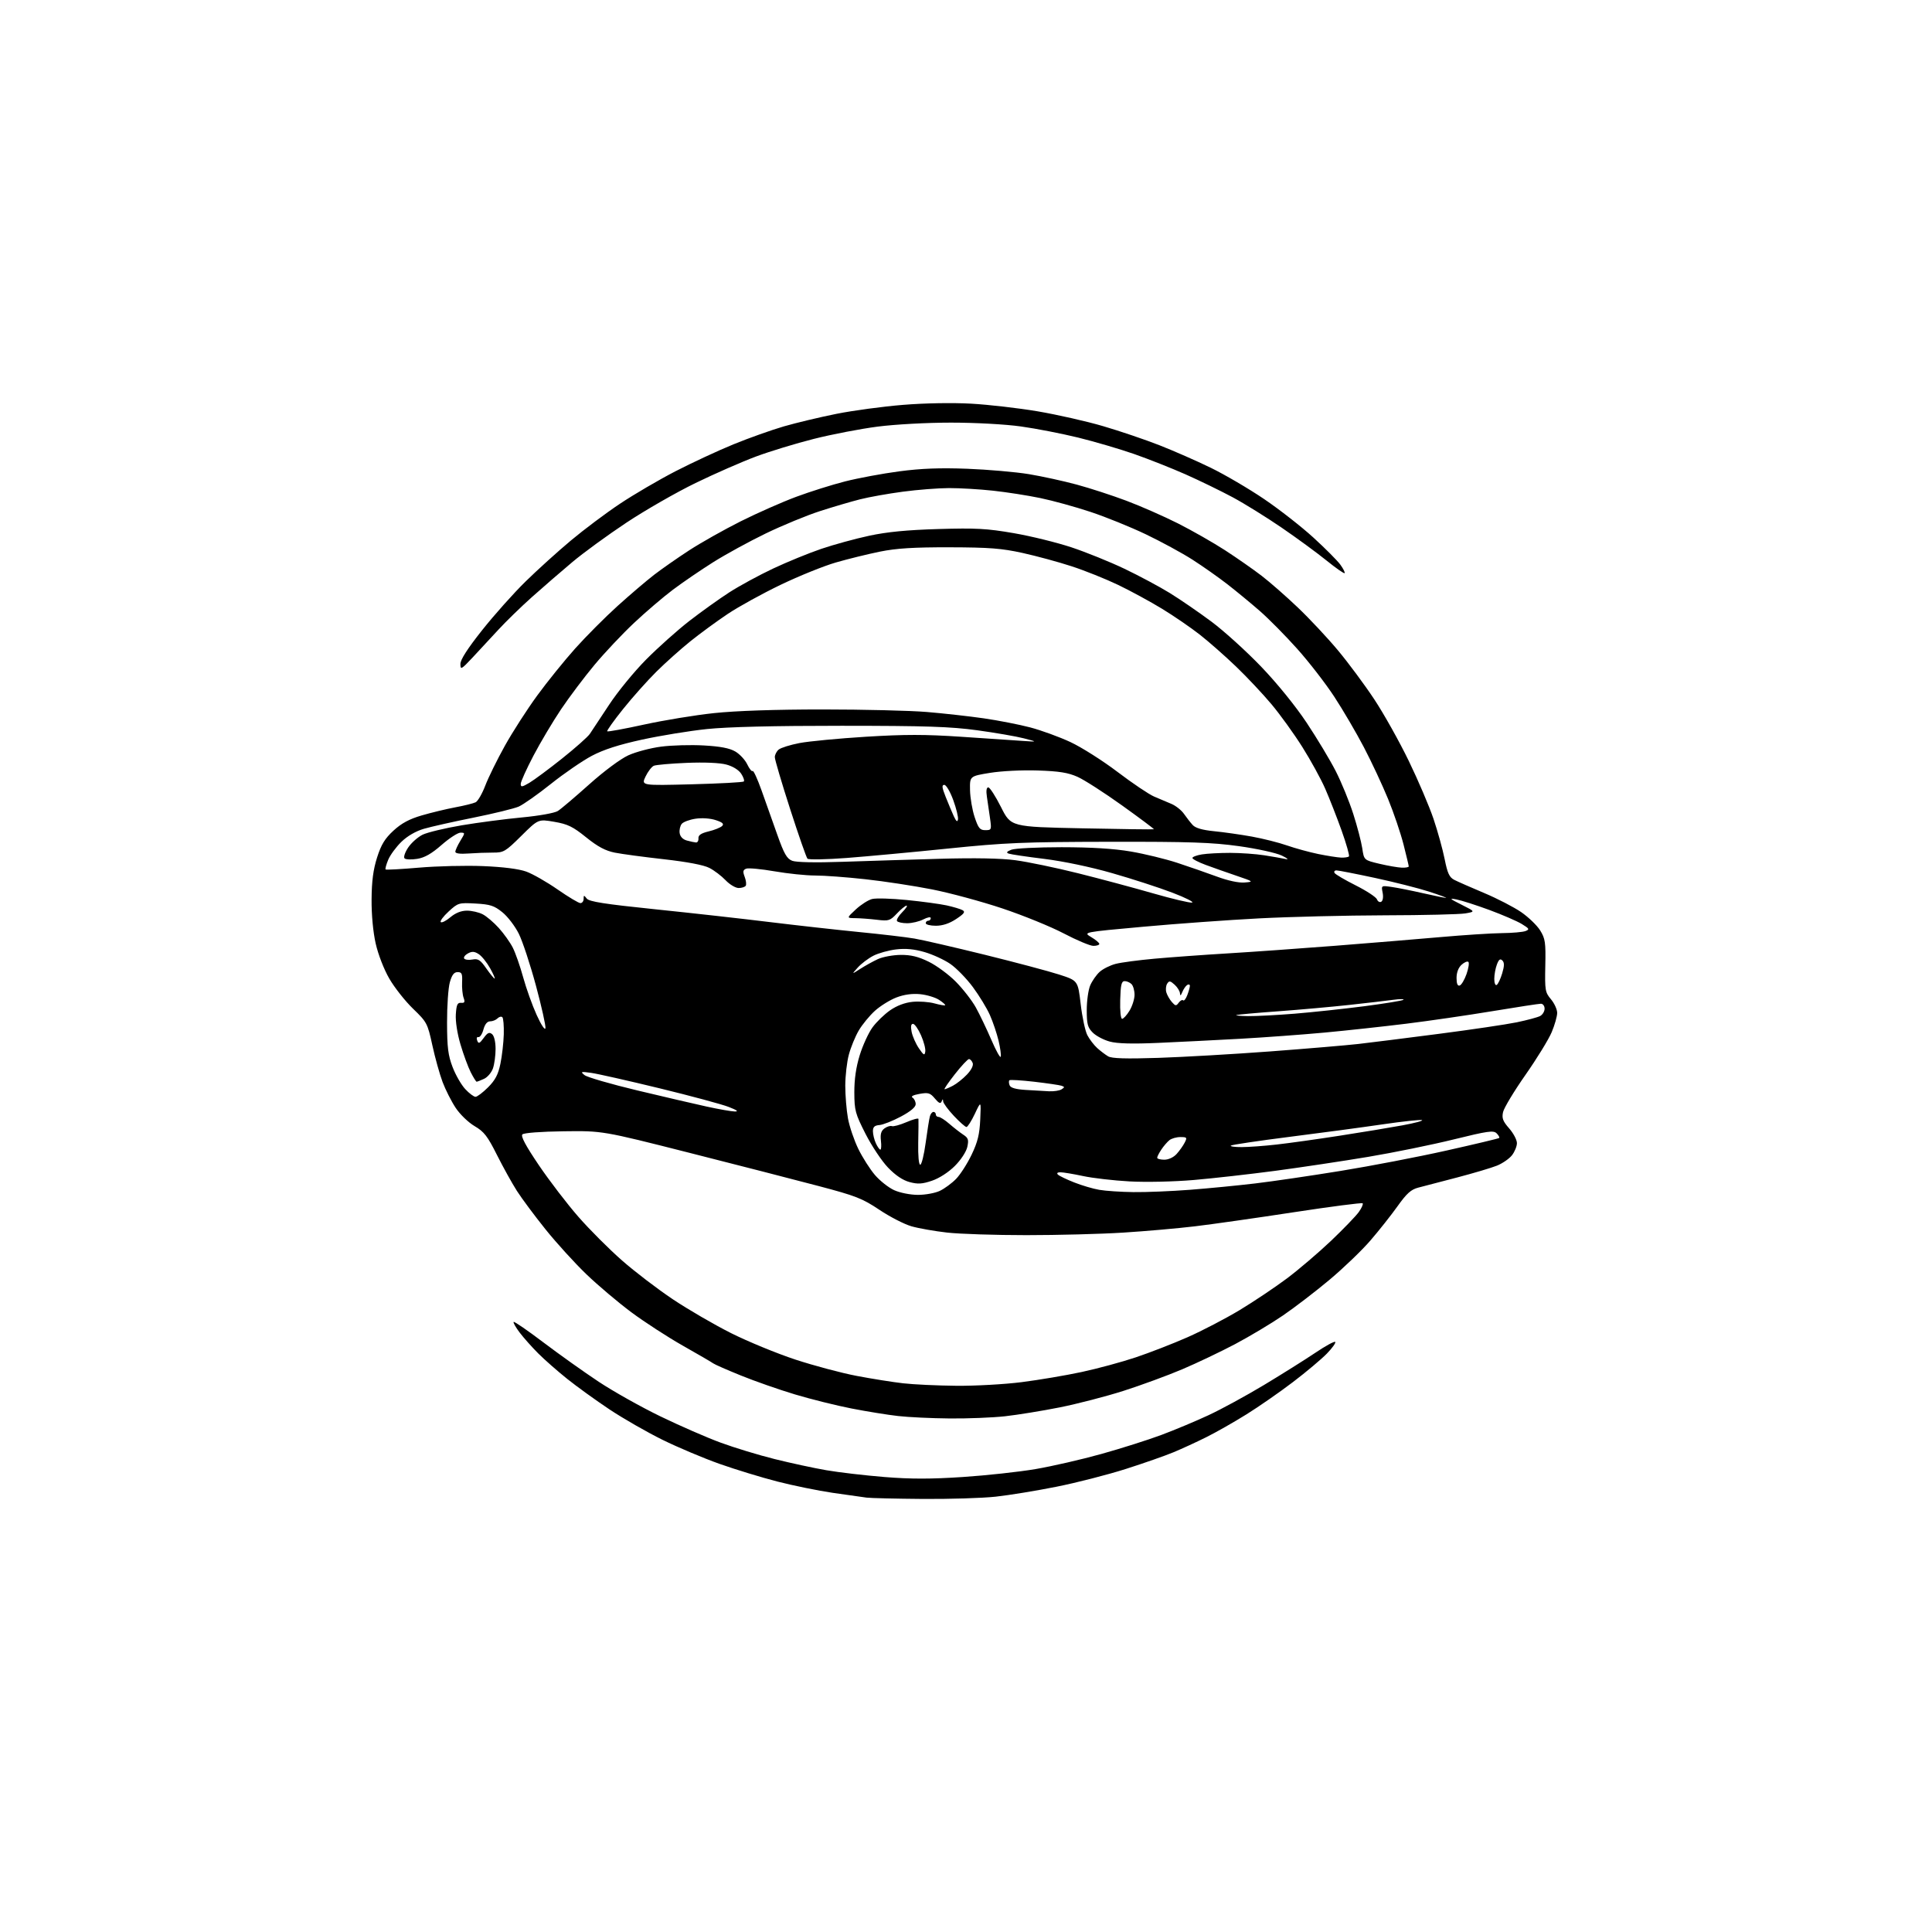 <?xml version="1.0" encoding="UTF-8" standalone="no"?>
<svg 
  version="1.1" 
  xmlns="http://www.w3.org/2000/svg" 
  xmlns:xlink="http://www.w3.org/1999/xlink" 
  xmlns:svg="http://www.w3.org/2000/svg"
  xmlns:rdf="http://www.w3.org/1999/02/22-rdf-syntax-ns#"
  xmlns:cc="http://creativecommons.org/ns#"
  xmlns:dc="http://purl.org/dc/elements/1.1/"
  viewBox="0 0 768 768"
  width="768"
  height="768"
>
<style>svg {background-color: white; }</style>"
<path stroke="none" fill="black" fill-rule="evenodd" d="M366.79,595.85C356.18,595.77 346.15,595.53 344.50,595.33C342.85,595.12 336.77,594.26 331.00,593.42C325.23,592.57 315.32,590.55 309.00,588.93C302.68,587.30 292.32,584.14 286.00,581.90C279.68,579.66 269.48,575.36 263.34,572.34C257.21,569.32 247.76,563.90 242.34,560.30C236.93,556.70 229.35,551.23 225.50,548.15C221.65,545.07 216.46,540.51 213.97,538.02C211.49,535.54 208.16,531.80 206.58,529.72C205.01,527.65 203.93,525.74 204.18,525.48C204.44,525.23 209.79,528.91 216.07,533.67C222.36,538.42 232.22,545.45 238.00,549.27C243.78,553.10 254.80,559.29 262.50,563.02C270.20,566.75 280.98,571.46 286.46,573.47C291.94,575.49 301.61,578.43 307.96,580.01C314.31,581.59 323.55,583.59 328.50,584.44C333.45,585.30 343.85,586.51 351.62,587.14C362.12,587.98 370.09,587.97 382.78,587.13C392.16,586.51 405.16,585.09 411.66,583.98C418.17,582.87 429.95,580.17 437.82,577.97C445.70,575.77 456.43,572.37 461.67,570.41C466.91,568.45 475.33,564.93 480.37,562.58C485.42,560.24 495.38,554.81 502.52,550.52C509.66,546.22 518.80,540.48 522.83,537.77C526.86,535.05 530.43,533.10 530.77,533.43C531.10,533.77 529.60,535.86 527.44,538.09C525.27,540.31 519.23,545.39 514.00,549.37C508.77,553.36 500.45,559.14 495.50,562.22C490.55,565.31 483.35,569.40 479.50,571.31C475.65,573.23 469.80,575.92 466.50,577.29C463.20,578.67 454.65,581.66 447.50,583.94C440.35,586.22 427.98,589.40 420.00,590.99C412.02,592.59 401.13,594.37 395.79,594.95C390.45,595.53 377.40,595.93 366.79,595.85zM377.50,563.86C370.35,563.80 361.12,563.36 357.00,562.89C352.88,562.43 344.55,561.08 338.50,559.90C332.45,558.72 322.32,556.20 316.00,554.30C309.68,552.40 300.00,549.02 294.50,546.78C289.00,544.55 284.05,542.38 283.50,541.95C282.95,541.53 277.55,538.38 271.50,534.96C265.45,531.54 256.23,525.55 251.00,521.67C245.78,517.78 237.72,510.98 233.11,506.55C228.50,502.12 221.18,494.08 216.85,488.68C212.52,483.29 207.41,476.42 205.49,473.42C203.57,470.42 200.00,463.98 197.55,459.11C193.80,451.63 192.42,449.85 188.66,447.65C186.19,446.20 182.84,442.97 181.13,440.38C179.43,437.81 177.09,433.19 175.93,430.11C174.77,427.02 172.94,420.45 171.86,415.50C169.96,406.79 169.72,406.32 164.20,400.99C161.06,397.96 156.83,392.59 154.78,389.06C152.62,385.34 150.34,379.46 149.34,375.07C148.30,370.45 147.66,363.60 147.71,357.50C147.76,350.26 148.37,345.67 149.89,340.88C151.53,335.73 152.98,333.35 156.40,330.20C159.59,327.26 162.69,325.59 167.65,324.14C171.42,323.04 177.43,321.59 181.00,320.92C184.57,320.26 188.22,319.35 189.09,318.91C189.97,318.46 191.68,315.49 192.90,312.30C194.11,309.11 197.61,302.00 200.67,296.50C203.73,291.00 209.52,282.00 213.54,276.50C217.55,271.00 224.37,262.57 228.67,257.76C232.98,252.95 240.55,245.35 245.50,240.88C250.45,236.41 256.98,230.84 260.00,228.51C263.02,226.18 269.32,221.78 274.00,218.74C278.68,215.70 287.90,210.51 294.50,207.20C301.10,203.90 311.00,199.53 316.50,197.49C322.00,195.44 330.74,192.69 335.93,191.37C341.12,190.05 350.79,188.25 357.43,187.37C366.20,186.21 373.60,185.93 384.50,186.34C392.75,186.66 403.77,187.62 409.00,188.48C414.23,189.35 422.77,191.21 428.00,192.63C433.23,194.04 442.11,196.93 447.75,199.05C453.39,201.17 462.61,205.22 468.25,208.06C473.89,210.91 482.32,215.72 487.00,218.75C491.68,221.79 498.20,226.34 501.50,228.87C504.80,231.40 511.28,237.08 515.90,241.49C520.53,245.89 527.70,253.55 531.83,258.50C535.97,263.45 542.48,272.23 546.30,278.00C550.12,283.77 556.29,294.80 560.02,302.50C563.75,310.20 568.17,320.55 569.84,325.50C571.51,330.45 573.50,337.65 574.27,341.50C575.39,347.13 576.14,348.75 578.08,349.75C579.41,350.44 584.76,352.79 589.96,354.98C595.16,357.16 601.79,360.59 604.70,362.59C607.60,364.59 611.00,367.86 612.24,369.86C614.26,373.11 614.48,374.62 614.28,383.90C614.08,393.65 614.22,394.48 616.53,397.22C617.89,398.84 619.00,401.27 619.00,402.64C619.00,404.01 618.02,407.46 616.82,410.31C615.62,413.17 610.93,420.81 606.39,427.29C601.85,433.77 597.85,440.42 597.49,442.06C596.95,444.50 597.40,445.69 599.92,448.56C601.61,450.49 603.00,453.12 603.00,454.40C603.00,455.68 602.11,457.86 601.02,459.25C599.93,460.63 597.25,462.48 595.06,463.36C592.87,464.24 585.77,466.35 579.29,468.05C572.81,469.76 565.85,471.58 563.82,472.09C560.90,472.84 559.20,474.37 555.52,479.53C552.97,483.10 548.12,489.23 544.73,493.15C541.35,497.07 534.06,504.07 528.54,508.70C523.02,513.33 514.67,519.73 510.00,522.92C505.32,526.12 496.77,531.23 491.00,534.29C485.23,537.34 475.74,541.86 469.92,544.33C464.09,546.80 453.63,550.64 446.66,552.87C439.69,555.10 428.25,558.06 421.24,559.46C414.23,560.85 404.45,562.44 399.50,562.99C394.55,563.53 384.65,563.93 377.50,563.86zM380.16,550.87C387.67,550.94 399.37,550.29 406.16,549.42C412.95,548.56 423.65,546.75 429.95,545.40C436.25,544.05 445.93,541.43 451.45,539.58C456.98,537.73 466.23,534.14 472.00,531.60C477.77,529.06 487.12,524.19 492.77,520.79C498.42,517.38 506.89,511.70 511.61,508.17C516.32,504.63 524.20,497.90 529.13,493.22C534.05,488.53 539.01,483.39 540.15,481.79C541.29,480.19 541.97,478.64 541.67,478.33C541.36,478.03 529.05,479.63 514.31,481.88C499.56,484.14 481.88,486.66 475.00,487.48C468.12,488.30 455.30,489.43 446.50,489.98C437.70,490.54 420.38,490.99 408.00,490.99C395.62,490.99 381.45,490.53 376.50,489.97C371.55,489.41 365.17,488.29 362.32,487.47C359.48,486.66 353.73,483.70 349.56,480.91C342.76,476.37 340.21,475.37 325.23,471.42C316.03,468.99 292.98,463.06 274.00,458.25C239.50,449.50 239.50,449.50 224.10,449.70C215.06,449.82 208.27,450.33 207.66,450.94C206.94,451.66 208.97,455.45 214.24,463.24C218.44,469.43 225.50,478.66 229.95,483.73C234.39,488.81 242.19,496.61 247.27,501.06C252.34,505.52 261.45,512.47 267.50,516.51C273.55,520.55 283.96,526.60 290.63,529.95C297.30,533.29 308.79,538.02 316.17,540.45C323.55,542.87 334.52,545.80 340.54,546.94C346.57,548.09 354.88,549.41 359.00,549.88C363.12,550.36 372.65,550.80 380.16,550.87zM364.85,474.98C367.79,474.99 371.72,474.28 373.59,473.39C375.45,472.51 378.36,470.37 380.05,468.64C381.74,466.91 384.52,462.58 386.23,459.01C388.66,453.93 389.40,450.89 389.66,445.01C390.00,437.50 390.00,437.50 387.52,442.75C386.15,445.64 384.65,448.00 384.18,448.00C383.71,448.00 381.45,446.00 379.16,443.56C376.87,441.12 374.96,438.53 374.92,437.81C374.86,436.79 374.72,436.80 374.30,437.86C373.90,438.87 373.19,438.55 371.63,436.68C369.76,434.44 369.02,434.22 365.50,434.84C362.98,435.29 361.96,435.84 362.75,436.33C363.44,436.77 364.00,437.93 364.00,438.92C364.00,440.10 361.95,441.81 358.11,443.86C354.86,445.59 351.04,447.10 349.61,447.22C347.64,447.38 347.00,447.98 347.00,449.67C347.00,450.90 347.52,453.05 348.16,454.45C348.80,455.85 349.61,457.00 349.96,457.00C350.31,457.00 350.41,455.40 350.18,453.44C349.88,450.83 350.25,449.54 351.59,448.56C352.60,447.82 353.92,447.42 354.53,447.65C355.15,447.89 357.75,447.18 360.32,446.08C362.90,444.97 365.04,444.39 365.10,444.79C365.15,445.18 365.11,449.44 365.01,454.25C364.91,459.42 365.23,463.00 365.81,463.00C366.35,463.00 367.32,459.06 367.97,454.25C368.62,449.44 369.38,444.71 369.65,443.75C369.91,442.79 370.55,442.00 371.07,442.00C371.58,442.00 372.00,442.45 372.00,443.00C372.00,443.55 372.50,444.00 373.12,444.00C373.73,444.00 375.66,445.24 377.39,446.75C379.13,448.26 381.61,450.19 382.90,451.04C384.90,452.35 385.14,453.07 384.52,455.92C384.09,457.85 381.99,461.06 379.57,463.48C377.07,465.98 373.40,468.36 370.52,469.34C366.61,470.67 364.88,470.78 361.59,469.90C358.88,469.18 355.98,467.23 353.00,464.13C350.52,461.55 346.51,455.53 344.07,450.74C339.98,442.69 339.64,441.44 339.61,434.27C339.59,429.03 340.29,424.20 341.76,419.44C342.96,415.56 345.23,410.61 346.80,408.44C348.37,406.27 351.54,403.20 353.85,401.60C356.54,399.74 359.74,398.54 362.80,398.24C365.42,397.99 369.33,398.27 371.48,398.87C373.63,399.46 375.54,399.79 375.72,399.61C375.91,399.42 374.82,398.46 373.31,397.47C371.80,396.48 368.40,395.46 365.76,395.20C362.60,394.90 359.39,395.34 356.33,396.51C353.78,397.49 349.94,399.87 347.79,401.81C345.65,403.75 342.75,407.28 341.36,409.65C339.97,412.03 338.20,416.34 337.43,419.24C336.65,422.13 336.02,427.68 336.01,431.57C336.01,435.45 336.49,441.30 337.08,444.57C337.67,447.83 339.53,453.29 341.19,456.70C342.86,460.12 345.84,464.79 347.81,467.09C349.78,469.39 353.21,472.10 355.44,473.11C357.73,474.15 361.83,474.97 364.85,474.98zM450.55,473.88C455.53,473.95 465.65,473.53 473.05,472.96C480.45,472.39 492.12,471.25 499.00,470.43C505.88,469.61 521.17,467.37 533.00,465.44C544.83,463.52 563.73,459.89 575.00,457.36C586.27,454.84 595.70,452.59 595.94,452.37C596.18,452.14 595.73,451.31 594.94,450.52C593.69,449.27 591.45,449.59 577.86,452.94C569.26,455.06 553.96,458.18 543.86,459.87C533.76,461.56 517.17,464.05 507.00,465.41C496.82,466.76 482.20,468.41 474.50,469.07C466.52,469.75 455.56,469.99 449.00,469.63C442.68,469.28 434.35,468.32 430.50,467.49C426.65,466.67 422.62,466.00 421.55,466.00C420.33,466.00 419.96,466.35 420.55,466.93C421.07,467.44 423.98,468.84 427.00,470.03C430.02,471.23 434.52,472.56 437.00,472.98C439.48,473.41 445.57,473.82 450.55,473.88zM462.83,461.00C464.48,461.00 466.50,460.07 467.70,458.75C468.83,457.51 470.27,455.49 470.91,454.25C471.98,452.17 471.85,452.00 469.23,452.00C467.66,452.00 465.69,452.56 464.84,453.25C463.99,453.94 462.55,455.61 461.65,456.97C460.74,458.33 460.00,459.79 460.00,460.22C460.00,460.65 461.27,461.00 462.83,461.00zM493.58,455.99C496.29,455.99 502.55,455.53 507.50,454.97C512.45,454.41 523.70,452.84 532.50,451.47C541.30,450.11 552.55,448.25 557.50,447.34C562.45,446.43 565.94,445.49 565.25,445.26C564.57,445.03 557.52,445.79 549.59,446.95C541.66,448.12 524.98,450.36 512.52,451.93C500.07,453.51 489.60,455.07 489.27,455.40C488.94,455.73 490.88,456.00 493.58,455.99zM292.00,441.83C293.75,441.88 293.05,441.34 289.66,440.02C287.00,438.98 274.62,435.64 262.16,432.61C249.70,429.58 237.47,426.82 235.00,426.48C230.87,425.91 230.65,425.99 232.37,427.38C233.40,428.21 242.85,430.95 253.37,433.47C263.89,435.98 276.32,438.88 281.00,439.90C285.68,440.92 290.62,441.79 292.00,441.83zM189.02,436.00C189.69,436.00 191.93,434.31 194.00,432.24C196.87,429.37 198.04,427.15 198.92,422.87C199.56,419.78 200.16,414.52 200.26,411.18C200.35,407.83 200.10,404.76 199.70,404.36C199.29,403.96 198.43,404.17 197.78,404.82C197.13,405.47 195.80,406.00 194.83,406.00C193.68,406.00 192.75,407.14 192.17,409.25C191.69,411.04 190.79,412.39 190.18,412.26C189.54,412.12 189.34,412.71 189.70,413.65C190.22,415.01 190.64,414.84 192.27,412.61C193.81,410.49 194.51,410.18 195.61,411.09C196.44,411.78 197.00,414.15 197.00,416.97C197.00,419.57 196.53,423.06 195.95,424.71C195.37,426.37 193.78,428.24 192.40,428.86C191.03,429.49 189.71,430.00 189.47,430.00C189.24,430.00 188.18,428.31 187.13,426.25C186.08,424.19 184.25,419.22 183.06,415.21C181.78,410.92 181.02,405.99 181.20,403.21C181.44,399.40 181.84,398.53 183.28,398.64C184.70,398.76 184.91,398.35 184.29,396.64C183.86,395.47 183.59,392.68 183.69,390.46C183.85,387.06 183.57,386.43 181.92,386.43C180.49,386.43 179.65,387.51 178.82,390.46C178.19,392.68 177.69,399.90 177.71,406.50C177.73,416.38 178.12,419.51 179.92,424.20C181.12,427.34 183.39,431.28 184.96,432.95C186.52,434.63 188.35,436.00 189.02,436.00zM417.00,433.80C418.93,433.89 421.16,433.55 421.97,433.04C423.27,432.22 423.27,432.05 421.97,431.60C421.16,431.33 416.28,430.61 411.12,430.01C405.96,429.42 401.52,429.15 401.25,429.42C400.97,429.69 401.01,430.59 401.33,431.41C401.72,432.43 403.73,433.01 407.70,433.26C410.89,433.46 415.07,433.70 417.00,433.80zM375.48,433.00C375.82,433.00 377.31,432.37 378.80,431.59C380.28,430.81 382.80,428.82 384.38,427.15C386.13,425.31 387.02,423.51 386.66,422.56C386.33,421.70 385.67,421.00 385.18,421.00C384.69,421.00 382.17,423.70 379.58,427.00C376.99,430.30 375.14,433.00 375.48,433.00zM397.81,420.06C398.02,419.45 397.63,416.59 396.95,413.72C396.27,410.85 394.72,406.25 393.50,403.50C392.28,400.75 389.22,395.73 386.71,392.35C384.20,388.97 380.18,384.84 377.77,383.18C375.36,381.52 370.75,379.40 367.53,378.47C363.44,377.28 360.04,376.96 356.26,377.40C353.29,377.75 349.20,378.88 347.18,379.92C345.15,380.96 342.38,383.06 341.00,384.59C338.50,387.37 338.50,387.37 342.00,385.12C343.93,383.88 347.07,382.14 349.00,381.25C350.93,380.37 354.98,379.62 358.01,379.59C362.08,379.55 365.01,380.26 369.18,382.30C372.29,383.82 377.15,387.40 379.97,390.26C382.80,393.12 386.37,397.71 387.91,400.48C389.44,403.24 392.21,409.03 394.07,413.34C395.92,417.65 397.61,420.68 397.81,420.06zM460.50,420.52C470.40,420.19 490.43,419.04 505.00,417.95C519.58,416.85 535.33,415.52 540.00,414.99C544.67,414.45 559.06,412.65 571.97,410.97C584.87,409.30 598.81,407.23 602.95,406.38C607.08,405.52 611.26,404.40 612.23,403.88C613.20,403.36 614.00,402.05 614.00,400.96C614.00,399.88 613.34,399.00 612.53,399.00C611.72,399.00 603.06,400.33 593.28,401.95C583.50,403.57 568.08,405.82 559.00,406.94C549.92,408.06 535.30,409.65 526.50,410.47C517.70,411.28 502.62,412.39 493.00,412.93C483.38,413.46 468.75,414.20 460.50,414.56C450.16,415.02 444.14,414.86 441.14,414.04C438.73,413.39 435.70,411.79 434.39,410.48C432.36,408.45 432.00,407.11 432.00,401.51C432.00,397.90 432.62,393.49 433.37,391.72C434.13,389.95 435.81,387.53 437.12,386.34C438.43,385.15 441.30,383.72 443.50,383.15C445.70,382.58 452.68,381.66 459.00,381.09C465.32,380.52 478.38,379.57 488.00,378.99C497.62,378.41 516.75,377.05 530.50,375.98C544.25,374.90 563.15,373.34 572.50,372.52C581.85,371.69 592.88,370.98 597.00,370.93C601.12,370.89 605.36,370.52 606.41,370.11C608.11,369.44 607.95,369.14 604.91,367.29C603.03,366.15 597.23,363.64 592.00,361.71C586.77,359.79 580.92,357.91 579.00,357.55C575.93,356.96 576.17,357.22 581.00,359.64C586.50,362.40 586.50,362.40 582.50,363.09C580.30,363.47 565.90,363.82 550.50,363.85C535.10,363.89 512.60,364.44 500.50,365.07C488.40,365.70 467.70,367.19 454.50,368.39C430.50,370.56 430.50,370.56 433.75,372.50C435.54,373.56 437.00,374.78 437.00,375.22C437.00,375.65 435.94,376.00 434.64,376.00C433.35,376.00 428.06,373.78 422.89,371.07C417.73,368.36 406.75,363.89 398.50,361.13C390.25,358.37 377.65,354.96 370.50,353.55C363.35,352.14 351.43,350.32 344.00,349.51C336.57,348.69 327.57,348.02 324.00,348.03C320.43,348.03 313.17,347.28 307.87,346.36C302.57,345.44 297.52,344.97 296.63,345.31C295.34,345.81 295.22,346.45 296.02,348.55C296.57,349.99 296.76,351.58 296.45,352.08C296.14,352.59 294.87,353.00 293.63,353.00C292.39,353.00 290.05,351.61 288.44,349.91C286.82,348.21 283.92,346.00 281.98,345.01C279.74,343.85 273.20,342.61 263.98,341.57C256.02,340.68 247.21,339.50 244.40,338.94C240.65,338.19 237.63,336.58 233.00,332.85C227.71,328.58 225.69,327.60 220.33,326.68C213.97,325.59 213.97,325.59 207.23,332.27C200.91,338.53 200.22,338.94 196.00,338.92C193.53,338.91 189.14,339.07 186.25,339.28C182.90,339.53 181.00,339.28 181.00,338.59C181.01,337.99 181.90,336.04 182.99,334.25C184.93,331.06 184.94,331.00 183.04,331.00C181.98,331.00 178.61,333.19 175.55,335.87C171.55,339.37 168.81,340.94 165.83,341.41C163.54,341.78 161.29,341.69 160.82,341.22C160.34,340.74 160.97,338.84 162.24,336.93C163.50,335.04 166.10,332.74 168.01,331.80C169.93,330.87 176.90,329.20 183.50,328.08C190.10,326.97 200.90,325.56 207.50,324.94C214.29,324.30 220.48,323.19 221.75,322.38C222.99,321.60 228.58,316.85 234.18,311.84C240.08,306.56 246.63,301.69 249.75,300.26C252.72,298.90 258.60,297.34 262.82,296.80C267.04,296.25 274.67,296.04 279.77,296.33C286.29,296.69 290.01,297.40 292.27,298.72C294.05,299.75 296.19,302.06 297.04,303.84C297.89,305.62 298.85,306.81 299.18,306.49C299.51,306.16 301.10,309.63 302.73,314.20C304.35,318.76 307.17,326.70 308.99,331.83C311.69,339.44 312.79,341.35 314.90,342.17C316.52,342.80 324.13,342.95 335.00,342.58C344.62,342.25 362.01,341.71 373.63,341.38C387.49,340.99 397.82,341.18 403.63,341.95C408.51,342.60 419.70,344.92 428.50,347.12C437.30,349.32 450.73,352.92 458.36,355.12C465.98,357.31 472.95,358.96 473.86,358.79C474.76,358.61 471.23,356.83 466.00,354.84C460.77,352.84 450.02,349.35 442.10,347.09C433.50,344.62 422.64,342.35 415.10,341.42C408.17,340.57 401.82,339.63 401.00,339.33C399.89,338.94 400.15,338.53 402.00,337.79C403.38,337.23 412.38,336.78 422.00,336.78C433.86,336.79 442.73,337.34 449.50,338.49C455.00,339.43 463.32,341.45 468.00,342.99C472.68,344.53 479.75,346.99 483.72,348.45C488.14,350.09 492.40,351.00 494.72,350.81C498.43,350.51 498.37,350.46 491.50,348.12C487.65,346.82 482.14,344.87 479.25,343.80C476.36,342.73 474.00,341.50 474.00,341.06C474.00,340.62 475.69,339.98 477.75,339.64C479.81,339.30 484.88,339.03 489.00,339.03C493.12,339.04 499.20,339.46 502.50,339.98C505.80,340.49 509.62,341.16 511.00,341.47C512.49,341.80 511.89,341.24 509.50,340.09C507.28,339.03 499.72,337.37 492.50,336.36C481.72,334.86 472.93,334.57 441.00,334.62C406.96,334.68 399.55,334.99 377.00,337.30C362.98,338.74 344.81,340.42 336.64,341.05C328.47,341.67 321.42,341.80 320.98,341.34C320.54,340.88 317.44,332.00 314.09,321.61C310.74,311.23 308.00,301.94 308.00,300.99C308.00,300.03 308.70,298.66 309.55,297.96C310.41,297.25 314.12,296.09 317.80,295.38C321.49,294.67 333.35,293.54 344.17,292.87C359.69,291.91 367.70,291.91 382.17,292.88C392.25,293.56 403.20,294.30 406.50,294.52C412.50,294.93 412.50,294.93 407.00,293.50C403.98,292.72 395.65,291.28 388.50,290.30C377.81,288.84 368.20,288.52 334.50,288.51C307.65,288.50 289.19,288.95 281.00,289.81C274.12,290.53 262.54,292.42 255.24,294.01C245.98,296.03 239.96,297.97 235.24,300.46C231.54,302.43 224.22,307.44 219.00,311.61C213.78,315.78 208.01,319.83 206.20,320.63C204.38,321.42 196.33,323.39 188.30,325.01C180.28,326.62 171.38,328.62 168.53,329.45C165.29,330.39 161.94,332.33 159.56,334.64C157.47,336.67 155.11,339.88 154.32,341.77C153.53,343.67 153.06,345.40 153.28,345.62C153.50,345.84 159.49,345.51 166.59,344.90C173.69,344.29 185.12,344.01 192.00,344.29C199.95,344.61 206.20,345.40 209.17,346.46C211.73,347.38 217.34,350.58 221.64,353.57C225.93,356.55 230.02,359.00 230.72,359.00C231.43,359.00 232.00,358.24 232.00,357.31C232.00,355.78 232.12,355.77 233.25,357.20C234.22,358.42 240.31,359.38 260.50,361.46C274.80,362.93 295.27,365.22 306.00,366.54C316.73,367.85 332.70,369.63 341.50,370.50C350.30,371.36 360.20,372.52 363.50,373.09C366.80,373.65 379.40,376.56 391.50,379.54C403.60,382.53 416.88,386.06 421.00,387.39C428.50,389.81 428.50,389.81 429.59,399.16C430.19,404.30 431.38,409.85 432.24,411.50C433.10,413.15 434.87,415.45 436.15,416.61C437.44,417.78 439.40,419.26 440.50,419.91C441.95,420.77 447.47,420.94 460.50,420.52zM367.81,418.03C367.99,416.96 367.23,414.04 366.12,411.54C365.02,409.04 363.58,407.00 362.93,407.00C362.13,407.00 361.96,408.05 362.39,410.21C362.75,411.98 364.04,414.90 365.27,416.71C367.18,419.51 367.55,419.71 367.81,418.03zM216.82,408.72C217.00,407.78 215.30,400.18 213.05,391.83C210.80,383.48 207.73,374.18 206.23,371.17C204.73,368.16 201.79,364.31 199.69,362.63C196.45,360.01 194.87,359.50 189.05,359.17C182.39,358.80 182.10,358.88 178.36,362.31C176.24,364.25 174.82,366.16 175.21,366.54C175.60,366.93 177.32,366.07 179.03,364.62C181.09,362.89 183.34,362.00 185.63,362.00C187.54,362.00 190.35,362.65 191.87,363.44C193.40,364.22 196.28,366.68 198.28,368.89C200.28,371.10 202.78,374.62 203.84,376.70C204.90,378.79 206.76,384.10 207.97,388.50C209.18,392.90 211.59,399.63 213.33,403.46C215.13,407.43 216.63,409.69 216.82,408.72zM446.06,405.00C446.59,405.00 447.92,403.54 449.01,401.75C450.10,399.96 450.99,397.13 451.00,395.45C451.00,393.77 450.46,391.86 449.80,391.20C449.14,390.54 447.90,390.00 447.05,390.01C445.81,390.02 445.46,391.50 445.30,397.51C445.18,401.82 445.50,405.00 446.06,405.00zM496.10,403.92C499.19,403.96 507.51,403.53 514.60,402.96C521.70,402.38 534.20,401.04 542.40,399.98C550.59,398.91 557.56,397.77 557.90,397.43C558.23,397.09 556.48,397.09 554.00,397.42C551.52,397.76 543.65,398.68 536.50,399.46C529.35,400.24 516.52,401.39 508.00,402.01C499.48,402.63 492.05,403.30 491.50,403.49C490.95,403.68 493.02,403.88 496.10,403.92zM468.56,398.58C469.19,397.73 469.98,397.31 470.32,397.65C470.66,398.00 471.41,397.06 471.97,395.57C472.54,394.09 473.00,392.42 473.00,391.88C473.00,391.33 472.52,391.18 471.93,391.54C471.34,391.91 470.47,393.17 469.99,394.35C469.40,395.82 469.11,395.99 469.06,394.90C469.03,394.03 468.07,392.47 466.94,391.44C465.18,389.85 464.75,389.79 463.96,391.04C463.46,391.84 463.31,393.40 463.64,394.50C463.97,395.60 464.96,397.32 465.83,398.32C467.26,399.94 467.55,399.97 468.56,398.58zM580.25,391.76C580.94,391.54 582.16,389.49 582.96,387.22C583.76,384.94 584.10,382.76 583.71,382.38C583.33,381.99 582.11,382.50 581.01,383.49C579.74,384.64 579.00,386.58 579.00,388.74C579.00,391.03 579.41,392.03 580.25,391.76zM594.97,391.52C595.51,391.19 596.48,389.12 597.14,386.93C598.03,383.96 598.05,382.65 597.21,381.81C596.36,380.96 595.81,381.37 595.04,383.40C594.47,384.90 594.00,387.48 594.00,389.12C594.00,390.81 594.43,391.86 594.97,391.52zM196.63,389.00C196.90,389.00 196.09,387.14 194.81,384.87C193.54,382.59 191.52,380.08 190.32,379.29C188.63,378.19 187.66,378.11 186.04,378.98C184.89,379.60 184.20,380.51 184.51,381.02C184.82,381.52 186.30,381.71 187.79,381.43C190.08,381.01 190.94,381.56 193.31,384.97C194.86,387.18 196.35,389.00 196.63,389.00zM372.02,368.00C369.81,368.00 368.00,367.55 368.00,367.00C368.00,366.45 368.45,366.00 369.00,366.00C369.55,366.00 370.00,365.54 370.00,364.97C370.00,364.39 368.74,364.60 367.05,365.47C365.43,366.31 362.53,367.00 360.61,367.00C358.69,367.00 356.87,366.60 356.57,366.12C356.28,365.64 357.21,364.06 358.65,362.62C360.09,361.18 360.87,360.00 360.38,360.00C359.89,360.00 358.17,361.40 356.55,363.12C353.80,366.03 353.28,366.19 348.56,365.62C345.77,365.29 341.93,365.00 340.00,364.98C336.50,364.95 336.50,364.95 340.20,361.50C342.24,359.61 345.15,357.75 346.68,357.37C348.20,356.98 354.41,357.16 360.48,357.77C366.54,358.37 373.66,359.34 376.30,359.91C378.94,360.49 381.78,361.34 382.62,361.80C383.81,362.47 383.29,363.21 380.08,365.33C377.39,367.11 374.71,368.00 372.02,368.00zM549.09,358.44C549.73,358.05 549.95,356.52 549.62,354.87C549.05,351.98 549.05,351.98 553.27,352.59C555.60,352.92 561.25,354.05 565.83,355.10C570.41,356.14 574.46,356.96 574.83,356.92C575.20,356.87 572.12,355.75 568.00,354.41C563.88,353.08 554.24,350.64 546.59,348.99C538.94,347.35 532.05,346.00 531.28,346.00C530.51,346.00 530.17,346.46 530.52,347.03C530.87,347.59 534.66,349.82 538.95,351.97C543.24,354.13 547.02,356.62 547.37,357.51C547.71,358.40 548.48,358.82 549.09,358.44zM557.25,344.91C558.76,344.96 560.00,344.74 560.00,344.42C560.00,344.10 559.06,340.16 557.92,335.67C556.77,331.17 554.01,323.03 551.77,317.57C549.53,312.11 545.22,302.88 542.18,297.07C539.14,291.26 533.83,282.19 530.38,276.93C526.93,271.66 520.31,263.11 515.67,257.93C511.03,252.74 504.37,246.00 500.87,242.94C497.37,239.88 491.57,235.10 488.00,232.32C484.43,229.54 478.12,225.10 474.00,222.46C469.88,219.82 461.55,215.30 455.50,212.40C449.45,209.51 439.55,205.49 433.50,203.49C427.45,201.48 418.45,199.00 413.50,197.98C408.55,196.95 400.13,195.64 394.79,195.06C389.45,194.48 381.57,194.01 377.29,194.02C373.01,194.03 364.74,194.67 358.92,195.45C353.11,196.22 345.46,197.58 341.92,198.48C338.39,199.37 331.23,201.47 326.00,203.16C320.77,204.84 311.10,208.83 304.50,212.01C297.90,215.20 288.45,220.37 283.50,223.49C278.55,226.61 271.35,231.52 267.50,234.42C263.65,237.31 256.71,243.24 252.08,247.59C247.45,251.94 240.36,259.45 236.33,264.29C232.30,269.12 226.33,277.05 223.06,281.91C219.79,286.78 214.84,295.09 212.06,300.39C209.28,305.69 207.00,310.74 207.00,311.61C207.00,312.97 207.48,312.91 210.43,311.18C212.31,310.06 218.15,305.74 223.39,301.56C228.64,297.38 233.63,292.96 234.47,291.73C235.32,290.50 238.76,285.30 242.12,280.17C245.48,275.04 252.12,266.93 256.87,262.15C261.61,257.38 269.32,250.49 274.00,246.86C278.68,243.23 285.82,238.12 289.87,235.50C293.92,232.89 301.80,228.61 307.37,225.99C312.94,223.37 321.55,219.85 326.50,218.17C331.45,216.49 340.00,214.15 345.50,212.97C352.63,211.44 360.53,210.67 373.00,210.30C387.99,209.86 392.29,210.09 403.00,211.94C409.88,213.13 420.23,215.68 426.00,217.60C431.77,219.52 441.23,223.35 447.00,226.10C452.77,228.86 460.88,233.19 465.00,235.73C469.12,238.27 476.59,243.40 481.60,247.13C486.60,250.86 495.49,258.92 501.35,265.03C507.69,271.64 515.02,280.68 519.43,287.32C523.52,293.47 528.71,302.10 530.96,306.50C533.21,310.90 536.35,318.55 537.93,323.50C539.52,328.45 541.13,334.62 541.52,337.20C542.21,341.91 542.21,341.91 548.36,343.37C551.74,344.17 555.74,344.86 557.25,344.91zM533.08,340.91C534.50,340.96 535.92,340.75 536.22,340.44C536.53,340.14 535.22,335.52 533.32,330.19C531.41,324.86 528.47,317.35 526.78,313.50C525.10,309.65 521.02,302.23 517.73,297.00C514.44,291.77 508.93,284.12 505.48,280.00C502.03,275.88 495.67,269.11 491.35,264.97C487.03,260.82 480.57,255.13 476.99,252.32C473.41,249.51 466.66,244.88 461.99,242.03C457.32,239.18 449.45,234.90 444.50,232.52C439.55,230.15 431.23,226.81 426.00,225.11C420.77,223.40 412.00,221.02 406.50,219.81C398.19,217.98 393.28,217.60 377.50,217.56C363.14,217.53 356.36,217.95 349.75,219.29C344.94,220.27 337.07,222.20 332.25,223.60C327.44,224.99 317.58,228.98 310.33,232.46C303.09,235.94 293.64,241.14 289.33,244.02C285.03,246.89 278.35,251.78 274.50,254.87C270.65,257.96 264.55,263.41 260.94,266.99C257.33,270.57 251.35,277.27 247.66,281.89C243.96,286.50 241.14,290.47 241.38,290.71C241.61,290.95 248.21,289.74 256.03,288.03C263.85,286.32 276.38,284.26 283.87,283.47C292.55,282.55 308.22,282.02 327.00,282.02C343.23,282.02 361.90,282.47 368.50,283.03C375.10,283.58 385.23,284.71 391.00,285.54C396.77,286.37 405.10,288.00 409.50,289.15C413.90,290.31 421.10,292.93 425.50,294.98C429.90,297.03 438.35,302.38 444.27,306.88C450.19,311.37 456.72,315.77 458.77,316.64C460.82,317.52 463.92,318.83 465.66,319.56C467.39,320.29 469.64,322.07 470.66,323.54C471.67,325.00 473.23,326.99 474.12,327.96C475.21,329.16 477.97,329.96 482.62,330.42C486.40,330.79 493.15,331.75 497.61,332.55C502.07,333.36 508.37,334.94 511.61,336.08C514.85,337.21 520.42,338.74 524.00,339.48C527.58,340.21 531.66,340.85 533.08,340.91zM276.64,334.90C277.27,334.96 277.72,334.22 277.64,333.26C277.54,332.00 278.66,331.23 281.72,330.49C284.04,329.93 286.44,328.96 287.06,328.34C287.89,327.51 287.23,326.90 284.52,326.01C282.37,325.30 279.05,325.07 276.51,325.45C274.12,325.80 271.64,326.73 271.01,327.49C270.37,328.26 269.99,329.91 270.17,331.15C270.38,332.57 271.44,333.68 273.00,334.11C274.38,334.49 276.01,334.85 276.64,334.90zM391.69,330.00C394.14,330.00 394.20,329.84 393.55,325.25C393.18,322.64 392.62,318.81 392.31,316.75C391.94,314.32 392.14,313.00 392.86,313.00C393.48,313.00 395.75,316.53 397.92,320.84C401.86,328.69 401.86,328.69 430.17,329.27C445.73,329.60 458.57,329.76 458.69,329.64C458.82,329.51 453.13,325.26 446.06,320.19C438.98,315.12 431.01,310.00 428.35,308.81C424.58,307.13 421.05,306.56 412.50,306.28C406.27,306.07 398.03,306.49 393.50,307.23C385.50,308.54 385.50,308.54 385.60,314.07C385.66,317.11 386.48,321.94 387.43,324.80C388.91,329.24 389.53,330.00 391.69,330.00zM380.81,325.73C380.99,324.82 380.14,321.35 378.93,318.04C377.72,314.72 376.12,312.00 375.38,312.00C374.32,312.00 374.43,313.02 375.91,316.75C376.95,319.36 378.40,322.82 379.14,324.44C380.11,326.54 380.59,326.91 380.81,325.73zM274.99,311.77C286.04,311.48 295.35,310.98 295.68,310.65C296.00,310.33 295.54,308.94 294.64,307.57C293.65,306.06 291.33,304.62 288.75,303.93C286.14,303.22 280.06,302.96 273.00,303.25C266.68,303.51 260.79,304.03 259.91,304.40C259.04,304.78 257.56,306.71 256.61,308.69C254.89,312.29 254.89,312.29 274.99,311.77zM187.77,261.47C183.34,266.18 183.04,266.34 183.02,263.95C183.01,262.24 185.85,257.82 191.70,250.45C196.48,244.43 204.24,235.73 208.95,231.13C213.65,226.52 221.75,219.20 226.95,214.85C232.15,210.50 240.92,203.92 246.45,200.24C251.98,196.55 261.90,190.75 268.50,187.34C275.10,183.94 285.49,179.11 291.58,176.62C297.67,174.13 306.67,170.93 311.58,169.50C316.49,168.08 325.90,165.83 332.50,164.51C339.10,163.19 351.02,161.58 359.00,160.94C367.56,160.24 378.62,160.05 386.00,160.46C392.88,160.84 404.80,162.21 412.50,163.51C420.20,164.82 431.90,167.46 438.50,169.40C445.10,171.33 455.14,174.74 460.82,176.96C466.50,179.18 475.72,183.23 481.32,185.96C486.92,188.69 496.45,194.28 502.50,198.38C508.55,202.48 517.36,209.37 522.07,213.67C526.79,217.98 531.62,222.83 532.80,224.45C533.98,226.07 534.74,227.59 534.50,227.83C534.26,228.08 531.01,225.81 527.28,222.79C523.55,219.77 515.55,213.91 509.50,209.77C503.45,205.63 494.68,200.18 490.00,197.67C485.32,195.16 476.91,191.07 471.31,188.58C465.70,186.10 456.48,182.45 450.81,180.47C445.14,178.49 435.14,175.56 428.60,173.95C422.05,172.35 411.80,170.35 405.81,169.52C399.60,168.65 387.70,168.00 378.06,168.00C368.45,168.00 355.87,168.69 348.84,169.59C342.05,170.47 330.65,172.66 323.50,174.47C316.35,176.27 306.00,179.43 300.50,181.48C295.00,183.53 284.20,188.26 276.50,192.00C268.80,195.74 256.43,202.84 249.00,207.77C241.57,212.70 231.90,219.75 227.50,223.45C223.10,227.14 215.90,233.38 211.50,237.30C207.10,241.23 201.03,247.14 198.00,250.44C194.97,253.74 190.37,258.71 187.77,261.47z" />

</svg>